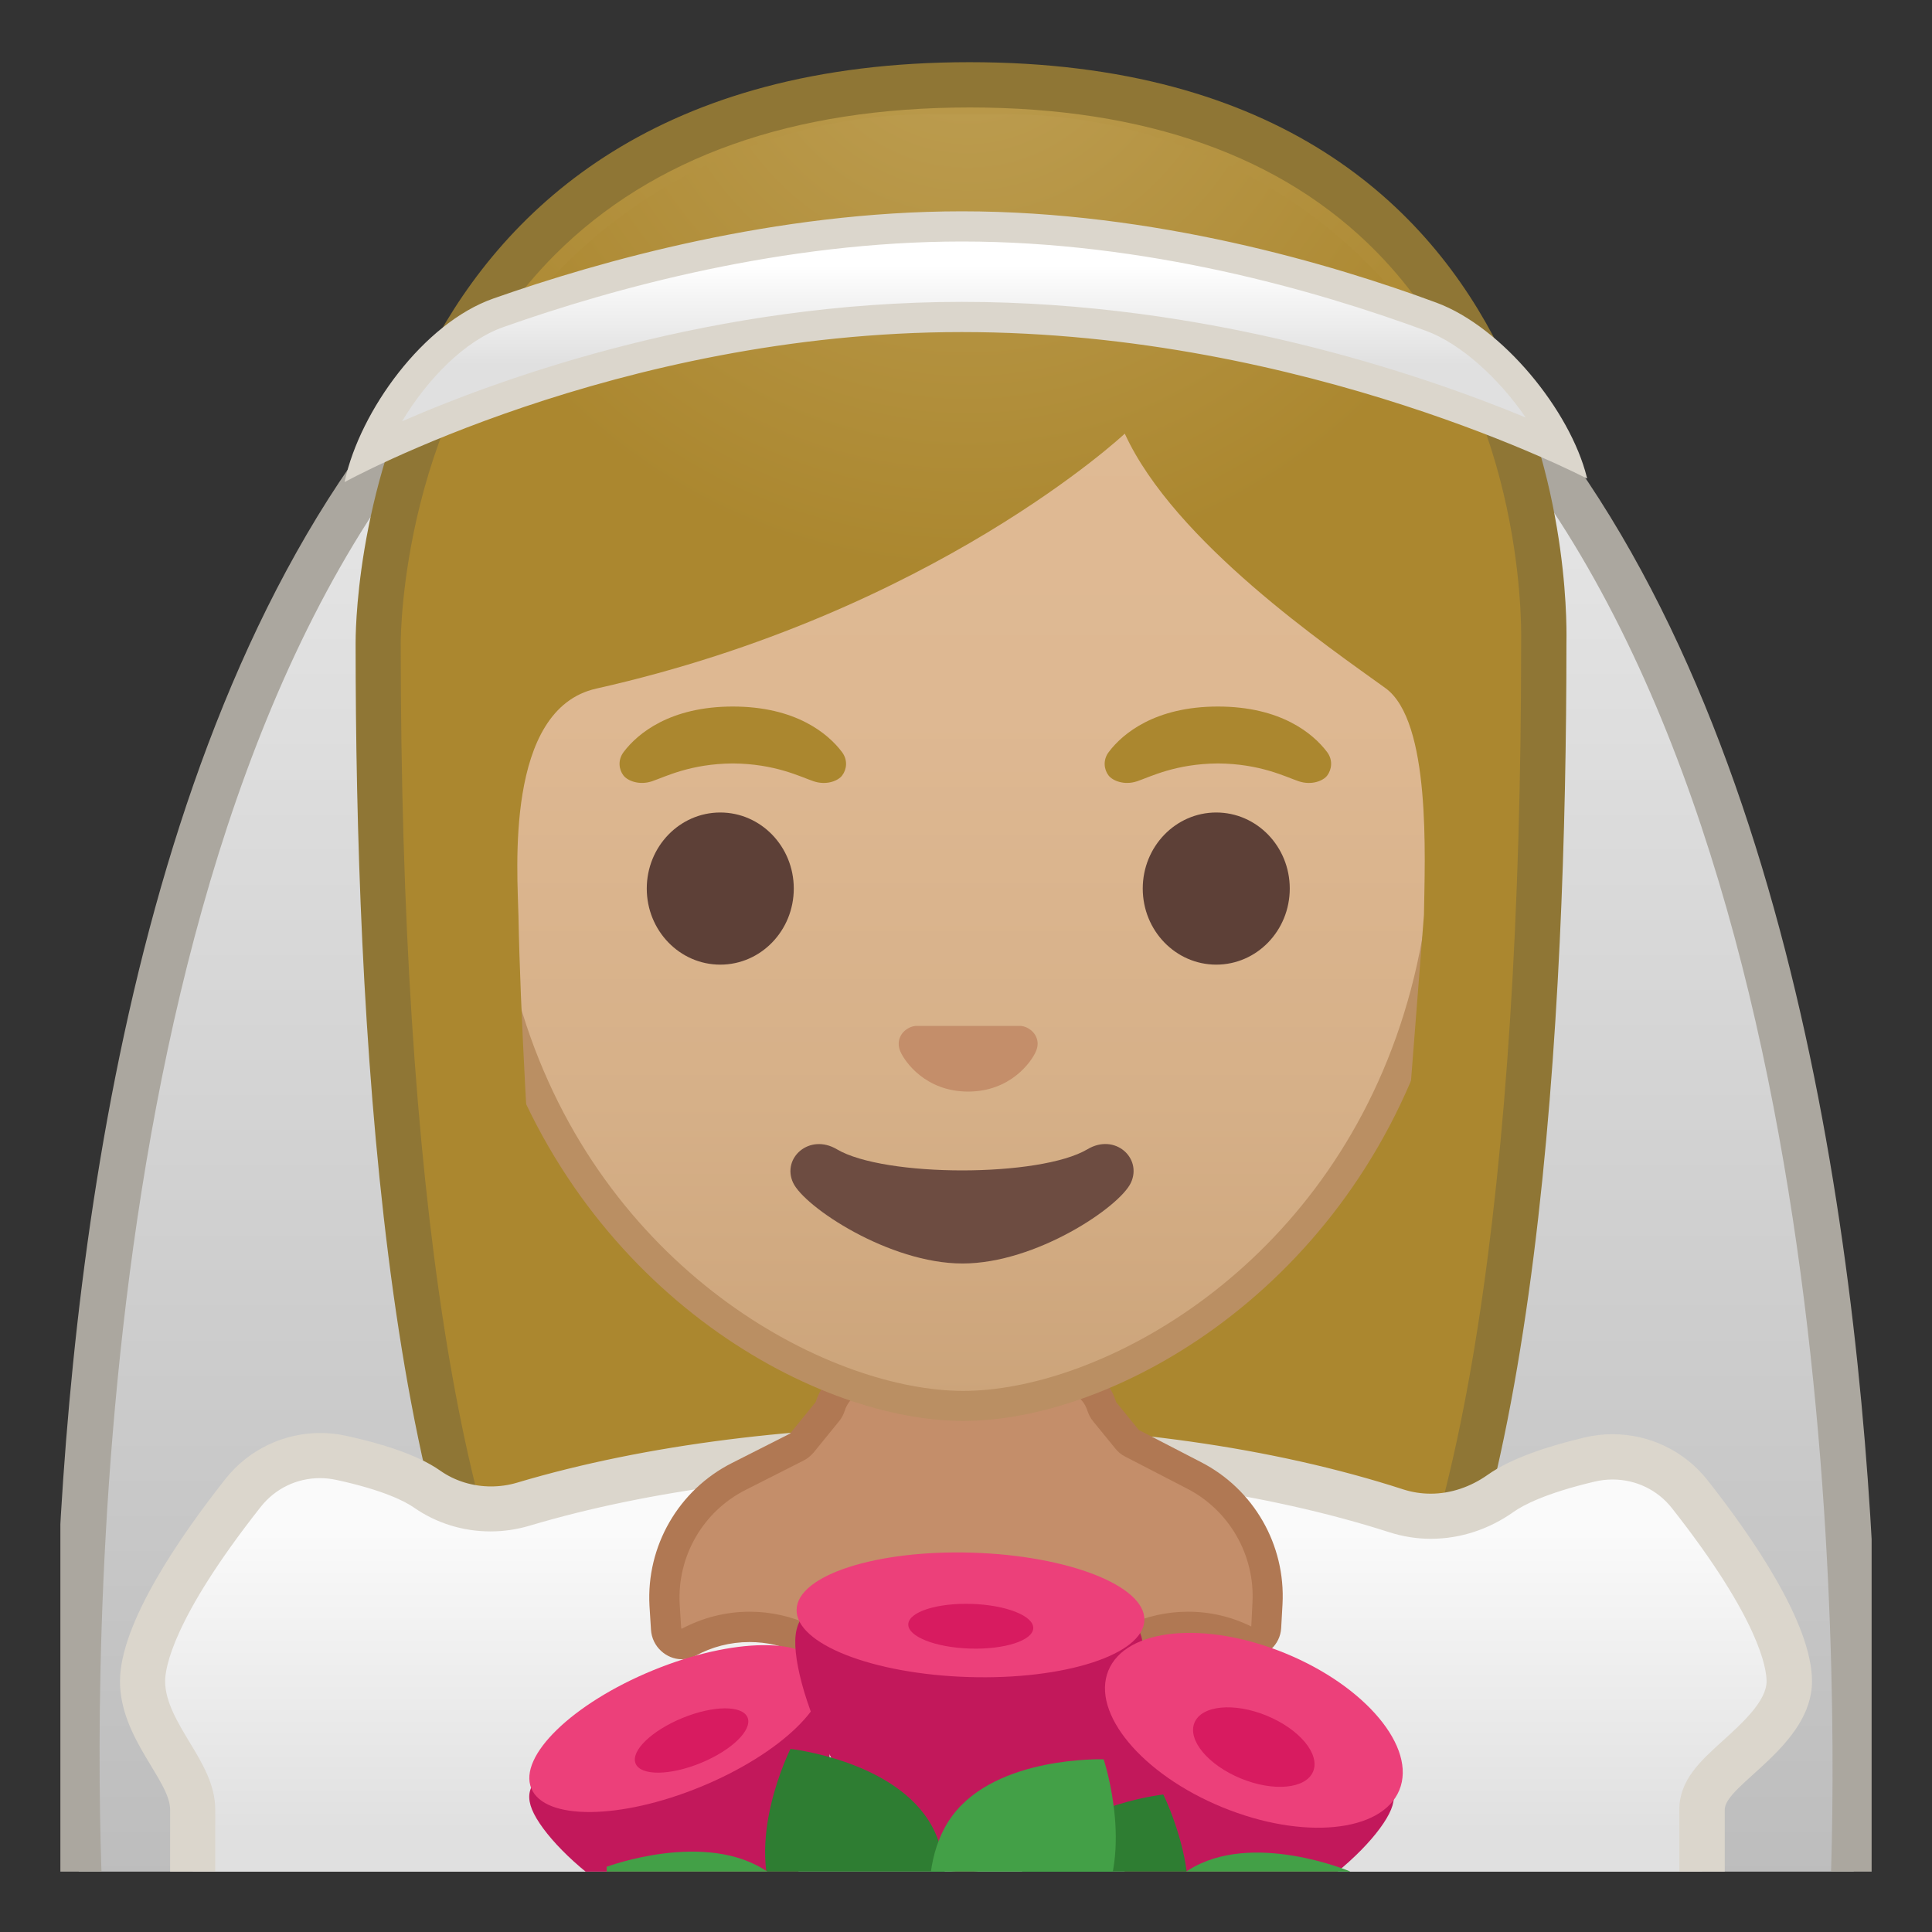 <svg enable-background="new 0 0 128 128" viewBox="0 0 128 128" xmlns="http://www.w3.org/2000/svg" xmlns:xlink="http://www.w3.org/1999/xlink"><rect x="0" y="0" width="128" height="128" fill="#333333" stroke="none"/><defs><rect id="h" x="4" y="4" width="120" height="120"/></defs><clipPath id="a"><use xlink:href="#h"/></clipPath><g clip-path="url(#a)"><linearGradient id="g" x1="64.001" x2="64.001" y1="10.987" y2="124.82" gradientUnits="userSpaceOnUse"><stop stop-color="#eee" offset="0"/><stop stop-color="#BDBDBD" offset="1"/></linearGradient><path d="m5.32 126.5c-0.49-10.13-2.35-72.68 24.43-101.42 9.02-9.68 20.48-14.58 34.06-14.58s25.06 4.91 34.12 14.59c26.88 28.74 25.25 91.26 24.79 101.41h-117.4z" fill="url(#g)"/><path d="m63.81 12c13.15 0 24.26 4.75 33.02 14.11 25.43 27.18 24.93 85.45 24.45 98.89h-114.52c-0.53-13.42-1.25-71.71 24.09-98.9 8.72-9.35 19.81-14.1 32.96-14.1m0-3c-68.33 0-59.91 119-59.91 119h120.24s7.99-119-60.33-119z" fill="#ABA79F"/></g><g clip-path="url(#a)"><radialGradient id="f" cx="-7.556" cy="-101.86" r="57.903" gradientTransform="matrix(.826 0 0 .826 70.162 76.403)" gradientUnits="userSpaceOnUse"><stop stop-color="#BFA055" offset="0"/><stop stop-color="#AB872F" offset="1"/></radialGradient><path d="m46.69 119.76s-6.8-0.35-10.21-5.09c-7.37-10.23-11.42-35.81-11.42-72.02 0-1.66 0.26-16.41 10.66-26.83 6.75-6.77 16.35-10.2 28.52-10.2 12.08 0 21.52 3.38 28.05 10.04 9.82 10.02 10.04 24.16 9.99 26.89 0 36.31-4.06 61.89-11.42 72.12-3.3 4.59-9.79 5.06-10.25 5.09l-16.93-0.03-16.99 0.03z" fill="url(#f)"/><path d="m64.24 7.12c11.66 0 20.74 3.23 26.98 9.59 9.6 9.8 9.59 24.2 9.56 25.81v0.12c0 35.9-3.96 61.17-11.14 71.15-2.84 3.94-8.55 4.43-9.08 4.46l-16.9-0.03-16.89 0.03c-0.54-0.04-6.24-0.53-9.08-4.46-7.18-9.98-11.14-35.24-11.14-71.17 0-0.63 0.08-15.58 10.22-25.75 6.47-6.46 15.71-9.75 27.47-9.75m0-3c-41.01 0-40.68 37.92-40.68 38.52 0 24.56 1.88 59.25 11.71 72.9 3.9 5.41 11.43 5.71 11.43 5.71l16.97-0.03 16.97 0.03s7.53-0.3 11.43-5.71c9.83-13.65 11.71-48.34 11.71-72.9-0.01-0.6 1.47-38.52-39.54-38.52z" fill="#8F7635"/></g><g clip-path="url(#a)"><linearGradient id="e" x1="64" x2="64" y1="96.077" y2="126.55" gradientUnits="userSpaceOnUse"><stop stop-color="#FAFAFA" offset=".178"/><stop stop-color="#E0E0E0" offset=".828"/></linearGradient><path d="m12.77 127v-7.11c0-1.22-0.68-2.35-1.46-3.65-0.87-1.44-1.85-3.07-1.85-4.85 0-2.57 2.42-7.12 6.65-12.47 1.25-1.58 3.11-2.48 5.11-2.48 0.46 0 0.92 0.05 1.37 0.15 2.6 0.56 4.57 1.28 5.7 2.07 1.23 0.87 2.7 1.32 4.23 1.32 0.73 0 1.46-0.11 2.16-0.31 8.13-2.42 18.02-3.7 28.62-3.71h0.13c10.48 0 20.81 1.47 29.1 4.15 0.73 0.24 1.5 0.36 2.27 0.36 1.64 0 3.24-0.52 4.63-1.51 1.17-0.83 3.21-1.61 5.89-2.24 0.5-0.12 1.01-0.18 1.52-0.18 2.01 0 3.88 0.9 5.12 2.48 4.19 5.32 6.59 9.83 6.59 12.39 0 1.98-1.88 3.68-3.4 5.05-1.33 1.21-2.38 2.16-2.38 3.45v7.09h-100z" fill="url(#e)"/><path d="m63.4 94.45 0.02 3c10.32 0 20.49 1.45 28.64 4.07 0.88 0.28 1.8 0.43 2.73 0.43 1.95 0 3.85-0.62 5.5-1.79 0.58-0.41 2.05-1.22 5.36-2 0.39-0.09 0.78-0.14 1.18-0.14 1.55 0 2.99 0.69 3.94 1.9 5.82 7.39 6.27 10.64 6.27 11.47 0 1.31-1.61 2.77-2.9 3.94-1.48 1.34-2.88 2.6-2.88 4.56v5.61h-97v-5.61c0-1.64-0.85-3.06-1.68-4.43-0.8-1.33-1.64-2.71-1.64-4.08 0-0.83 0.46-4.1 6.33-11.54 0.96-1.22 2.39-1.91 3.93-1.91 0.35 0 0.71 0.04 1.05 0.11 3.2 0.69 4.61 1.45 5.16 1.83 1.49 1.04 3.25 1.59 5.09 1.59 0.88 0 1.75-0.13 2.59-0.38 7.99-2.38 17.74-3.64 28.19-3.65h0.1v-2.98m0.05 0h-0.13c-10.2 0.01-20.42 1.21-29.04 3.78-0.57 0.17-1.15 0.25-1.73 0.25-1.19 0-2.38-0.35-3.37-1.05-1.55-1.09-4.03-1.83-6.25-2.31-0.56-0.12-1.13-0.18-1.69-0.18-2.42 0-4.75 1.1-6.29 3.05-2.95 3.74-6.98 9.54-6.98 13.4 0 3.77 3.32 6.57 3.32 8.5v8.61h103v-8.61c0-1.64 5.78-4.22 5.78-8.5 0-3.83-3.97-9.58-6.92-13.32-1.54-1.96-3.87-3.05-6.3-3.05-0.62 0-1.24 0.07-1.86 0.22-2.28 0.54-4.82 1.34-6.42 2.48-1.12 0.79-2.43 1.24-3.76 1.24-0.61 0-1.21-0.09-1.81-0.28-8.69-2.82-19.1-4.23-29.55-4.23z" fill="#DBD6CC"/></g><g clip-path="url(#a)"><path d="m71.44 111.17c-0.3 0-0.57-0.12-0.76-0.35-1.62-1.93-3.99-3.03-6.5-3.03s-4.88 1.11-6.5 3.03c-0.19 0.23-0.46 0.35-0.76 0.35s-0.56-0.12-0.76-0.35c-1.62-1.93-3.99-3.03-6.5-3.03-1.42 0-2.82 0.36-4.06 1.03-0.14 0.08-0.28 0.11-0.43 0.11-0.47 0-1-0.38-1.04-1.01l-0.1-1.58c-0.19-3.56 1.74-6.9 4.92-8.51l3.85-1.95c0.12-0.06 0.24-0.15 0.32-0.26l1.7-2.09c0.08-0.1 0.14-0.21 0.18-0.33 0.39-1.26 1.54-2.11 2.86-2.11h12.28c1.32 0 2.47 0.85 2.86 2.1 0.04 0.12 0.1 0.24 0.18 0.33l1.5 1.84c0.09 0.11 0.19 0.19 0.32 0.26l4.12 2.13c3.14 1.62 5.04 4.95 4.86 8.47l-0.09 1.6c-0.03 0.58-0.54 0.97-0.99 0.97-0.13 0-0.26-0.03-0.38-0.09-1.19-0.6-2.47-0.91-3.81-0.91-2.51 0-4.88 1.11-6.5 3.03-0.21 0.22-0.48 0.35-0.77 0.35z" fill="#C48E6A"/><path d="m70.14 92.08c0.88 0 1.65 0.56 1.91 1.4 0.08 0.24 0.2 0.47 0.36 0.67l1.5 1.84c0.17 0.21 0.39 0.39 0.63 0.51l4.12 2.13c2.79 1.44 4.48 4.4 4.32 7.52l-0.08 1.61c-1.31-0.65-2.72-0.98-4.19-0.98-2.81 0-5.46 1.24-7.25 3.39-1.81-2.15-4.46-3.39-7.27-3.39s-5.46 1.24-7.25 3.39c-1.81-2.15-4.46-3.39-7.27-3.39-1.57 0-3.12 0.39-4.5 1.13-0.02-0.01-0.03-0.03-0.04-0.06l-0.1-1.57c-0.17-3.17 1.54-6.14 4.37-7.57l3.85-1.95c0.25-0.13 0.47-0.31 0.65-0.52l1.7-2.09c0.16-0.2 0.28-0.42 0.36-0.67 0.26-0.84 1.03-1.4 1.91-1.4h12.27m0-2h-12.28c-1.75 0-3.3 1.14-3.82 2.81l-1.7 2.09-3.85 1.95c-3.54 1.79-5.68 5.51-5.46 9.46 0 0 0.04 0.69 0.1 1.59 0.07 1.12 1.02 1.95 2.04 1.95 0.3 0 0.61-0.07 0.91-0.23 1.06-0.58 2.28-0.91 3.58-0.91 2.3 0 4.36 1.04 5.74 2.68 0.4 0.47 0.96 0.71 1.52 0.71s1.12-0.24 1.52-0.71c1.37-1.64 3.43-2.68 5.74-2.68 2.3 0 4.36 1.04 5.74 2.68 0.4 0.47 0.96 0.71 1.52 0.71s1.12-0.24 1.52-0.71c1.37-1.64 3.43-2.68 5.74-2.68 1.21 0 2.35 0.29 3.36 0.8 0.27 0.14 0.55 0.2 0.83 0.2 1 0 1.92-0.82 1.99-1.91 0.05-0.9 0.09-1.6 0.09-1.6 0.21-3.93-1.9-7.61-5.4-9.41l-4.12-2.13-1.5-1.84c-0.51-1.69-2.06-2.82-3.81-2.82z" fill="#B07853"/></g><g clip-path="url(#a)"><linearGradient id="d" x1="63.818" x2="63.818" y1="92.579" y2="15.756" gradientUnits="userSpaceOnUse"><stop stop-color="#CCA47A" offset="0"/><stop stop-color="#D6B088" offset=".257"/><stop stop-color="#DEB892" offset=".589"/><stop stop-color="#E0BB95" offset="1"/></linearGradient><path d="m63.82 93.14c-2.3 0-4.91-0.5-7.56-1.43-11.34-4.01-24.57-16.34-24.57-37.89 0-28.72 17.31-38.91 32.13-38.91s32.13 10.19 32.13 38.91c0 21.58-13.26 33.9-24.61 37.9-2.64 0.93-5.24 1.42-7.52 1.42z" fill="url(#d)"/><path d="m63.82 15.91c8.41 0 16.06 3.25 21.55 9.15 6.27 6.73 9.58 16.68 9.58 28.77 0 21.06-12.9 33.07-23.94 36.96-2.53 0.89-5.01 1.36-7.19 1.36-2.19 0-4.69-0.48-7.23-1.38-11.03-3.9-23.9-15.92-23.9-36.94 0-12.09 3.31-22.03 9.58-28.77 5.49-5.9 13.14-9.15 21.55-9.15m0-2c-17.2 0-33.13 12.79-33.13 39.91 0 21.79 13.49 34.67 25.23 38.83 2.8 0.99 5.5 1.49 7.9 1.49 2.38 0 5.07-0.49 7.85-1.47 11.76-4.14 25.28-17.03 25.28-38.84 0-27.13-15.93-39.92-33.13-39.92z" fill="#BA8F63"/><g fill="#5D4037"><ellipse cx="47.72" cy="58.87" rx="4.87" ry="5.04"/><ellipse cx="80.58" cy="58.87" rx="4.87" ry="5.04"/></g><path d="m67.96 68.05c-0.1-0.04-0.21-0.07-0.32-0.08h-6.99c-0.11 0.01-0.21 0.04-0.32 0.08-0.63 0.26-0.98 0.91-0.68 1.61s1.69 2.66 4.49 2.66 4.19-1.96 4.49-2.66c0.31-0.69-0.04-1.35-0.67-1.61z" fill="#C48E6A"/><path d="m55.78 49.82c-0.93-1.23-3.07-3.01-7.23-3.01s-6.31 1.79-7.23 3.01c-0.41 0.54-0.31 1.17-0.02 1.55 0.26 0.35 1.04 0.68 1.9 0.39s2.54-1.16 5.35-1.18c2.81 0.02 4.49 0.89 5.35 1.18s1.64-0.03 1.9-0.39c0.29-0.38 0.39-1.01-0.02-1.55z" fill="#AB872F"/><path d="m87.92 49.82c-0.93-1.23-3.07-3.01-7.23-3.01s-6.31 1.79-7.23 3.01c-0.41 0.54-0.31 1.17-0.02 1.55 0.26 0.35 1.04 0.68 1.9 0.39s2.54-1.16 5.35-1.18c2.81 0.02 4.49 0.89 5.35 1.18s1.64-0.03 1.9-0.39c0.28-0.38 0.39-1.01-0.02-1.55z" fill="#AB872F"/><defs><path id="c" d="m30.41 88.85-1.5-51.44c0-16.95 15.78-29.85 32.73-29.85h4.93c16.95 0 32.54 12.9 32.54 29.85l-1.5 51.18-67.2 0.26z"/></defs><clipPath id="b"><use xlink:href="#c"/></clipPath><g clip-path="url(#b)"><radialGradient id="j" cx="-10.021" cy="-93.009" r="48.206" gradientTransform="matrix(.796 0 0 .796 72.08 73.617)" gradientUnits="userSpaceOnUse"><stop stop-color="#BFA055" offset="0"/><stop stop-color="#AB872F" offset="1"/></radialGradient><path d="m101.99 42.65s1.02-35.57-37.81-35.57-37.97 35.57-37.97 35.57 0.33 45.48 3.2 51.39 7.2 5.71 7.2 5.71-2.03-26.54-2.26-39.04c-0.06-2.92-0.94-13.73 5.16-15.09 22.36-5.02 35.01-16.89 35.01-16.89 3.29 7.19 13.58 14.19 17.27 16.86 3.03 2.19 2.61 11.2 2.55 15.03l-3.05 39.06s4.68 0.37 7.65-5.64 3.05-51.39 3.05-51.39z" fill="url(#j)"/></g><path d="m72.05 76.14c-3.15 1.87-13.46 1.87-16.61 0-1.81-1.07-3.65 0.57-2.9 2.21 0.74 1.61 6.37 5.36 11.23 5.36 4.87 0 10.42-3.75 11.16-5.36 0.75-1.64-1.07-3.29-2.88-2.21z" fill="#6D4C41"/></g><g clip-path="url(#a)"><linearGradient id="i" x1="63.958" x2="63.958" y1="15.304" y2="24.15" gradientUnits="userSpaceOnUse"><stop stop-color="#fff" offset=".253"/><stop stop-color="#E0E0E0" offset="1"/></linearGradient><path d="M24.47,30.01c1.51-3.81,4.87-7.99,8.54-9.28C40.42,18.11,51.75,15,63.73,15 c12.3,0,23.7,3.25,31.1,5.98c3.29,1.21,6.91,5.03,8.62,8.81C97.86,27.27,82.1,21,63.73,21C45.37,21,29.94,27.42,24.47,30.01z" fill="url(#i)"/><path d="m63.73 16c12.16 0 23.43 3.22 30.75 5.92 2.29 0.84 4.82 3.14 6.6 5.74-7.11-2.94-21.08-7.66-37.35-7.66-16.37 0-30.17 4.9-37.09 7.91 1.65-2.76 4.13-5.33 6.71-6.24 7.32-2.59 18.54-5.67 30.38-5.67m0-2c-12.34 0-24.01 3.3-31.05 5.78-4.63 1.63-8.81 7.42-9.83 12.06-0.01 0.03-0.01 0.06-0.02 0.1 0 0 18.01-9.94 40.89-9.94s41.41 9.7 41.41 9.7l0.02-0.01c-0.01-0.03-0.01-0.05-0.02-0.08-1.1-4.4-5.58-9.94-9.97-11.56-6.92-2.56-18.7-6.05-31.43-6.05z" fill="#DBD6CC"/></g><g clip-path="url(#a)"><path d="m54.51 111.97c1.21 2.95 0.32 13.04-5 15.23s-13.05-4.36-14.26-7.31 3.68-3.31 9-5.49c5.31-2.19 9.05-5.38 10.26-2.43z" fill="#C2185B"/><ellipse transform="matrix(.925 -.38 .38 .925 -40.157 25.632)" cx="44.84" cy="114.52" rx="10.42" ry="4.17" fill="#EC407A"/><ellipse transform="matrix(.925 -.38 .38 .925 -40.383 26.063)" cx="45.82" cy="115.31" rx="4.01" ry="1.61" fill="#D81B60"/><path d="m75.72 109.38c-0.12 3.93-5.62 14.85-11.98 14.65s-11.17-11.44-11.05-15.37 5.22-1.88 11.58-1.68 11.57-1.53 11.45 2.4z" fill="#C2185B"/><ellipse transform="matrix(.031 -1 1 .031 -44.745 167.94)" cx="64.27" cy="107.05" rx="4.12" ry="11.52" fill="#EC407A"/><ellipse transform="matrix(.031 -1 1 .031 -45.487 168.68)" cx="64.28" cy="107.81" rx="1.48" ry="4.14" fill="#D81B60"/><path d="m72.9 111.97c-1.21 2.95-0.32 13.04 5 15.23s13.05-4.36 14.26-7.31-3.68-3.31-9-5.49c-5.31-2.19-9.04-5.38-10.26-2.43z" fill="#C2185B"/><ellipse transform="matrix(.38 -.925 .925 .38 -54.546 147.91)" cx="83.07" cy="114.65" rx="5.51" ry="10.42" fill="#EC407A"/><ellipse transform="matrix(.38 -.925 .925 .38 -55.577 148.6)" cx="83.07" cy="115.76" rx="2.25" ry="4.25" fill="#D81B60"/><path d="m60.95 131.66s-7.01-0.77-9.38-5.13 0.8-10.66 0.8-10.66 7.01 0.77 9.38 5.13c2.36 4.35-0.8 10.66-0.8 10.66z" fill="#2E7D32"/><path d="m54.97 133.91s-6.61 2.48-10.69-0.35c-4.08-2.82-4.09-9.88-4.09-9.88s6.61-2.48 10.69 0.35 4.09 9.88 4.09 9.88z" fill="#43A047"/><path d="m68.49 134.68s7.01-0.77 9.38-5.13-0.8-10.66-0.8-10.66-7.01 0.77-9.38 5.13 0.8 10.66 0.8 10.66z" fill="#2E7D32"/><path d="m62.36 130.96s-2.23-6.69 0.74-10.67 10.02-3.73 10.02-3.73 2.23 6.69-0.74 10.67-10.02 3.73-10.02 3.73z" fill="#43A047"/><path d="m74.26 133.61s0.29-7.05 4.48-9.71 10.69 0.08 10.69 0.08-0.29 7.05-4.48 9.71-10.69-0.08-10.69-0.08z" fill="#43A047"/></g></svg>
